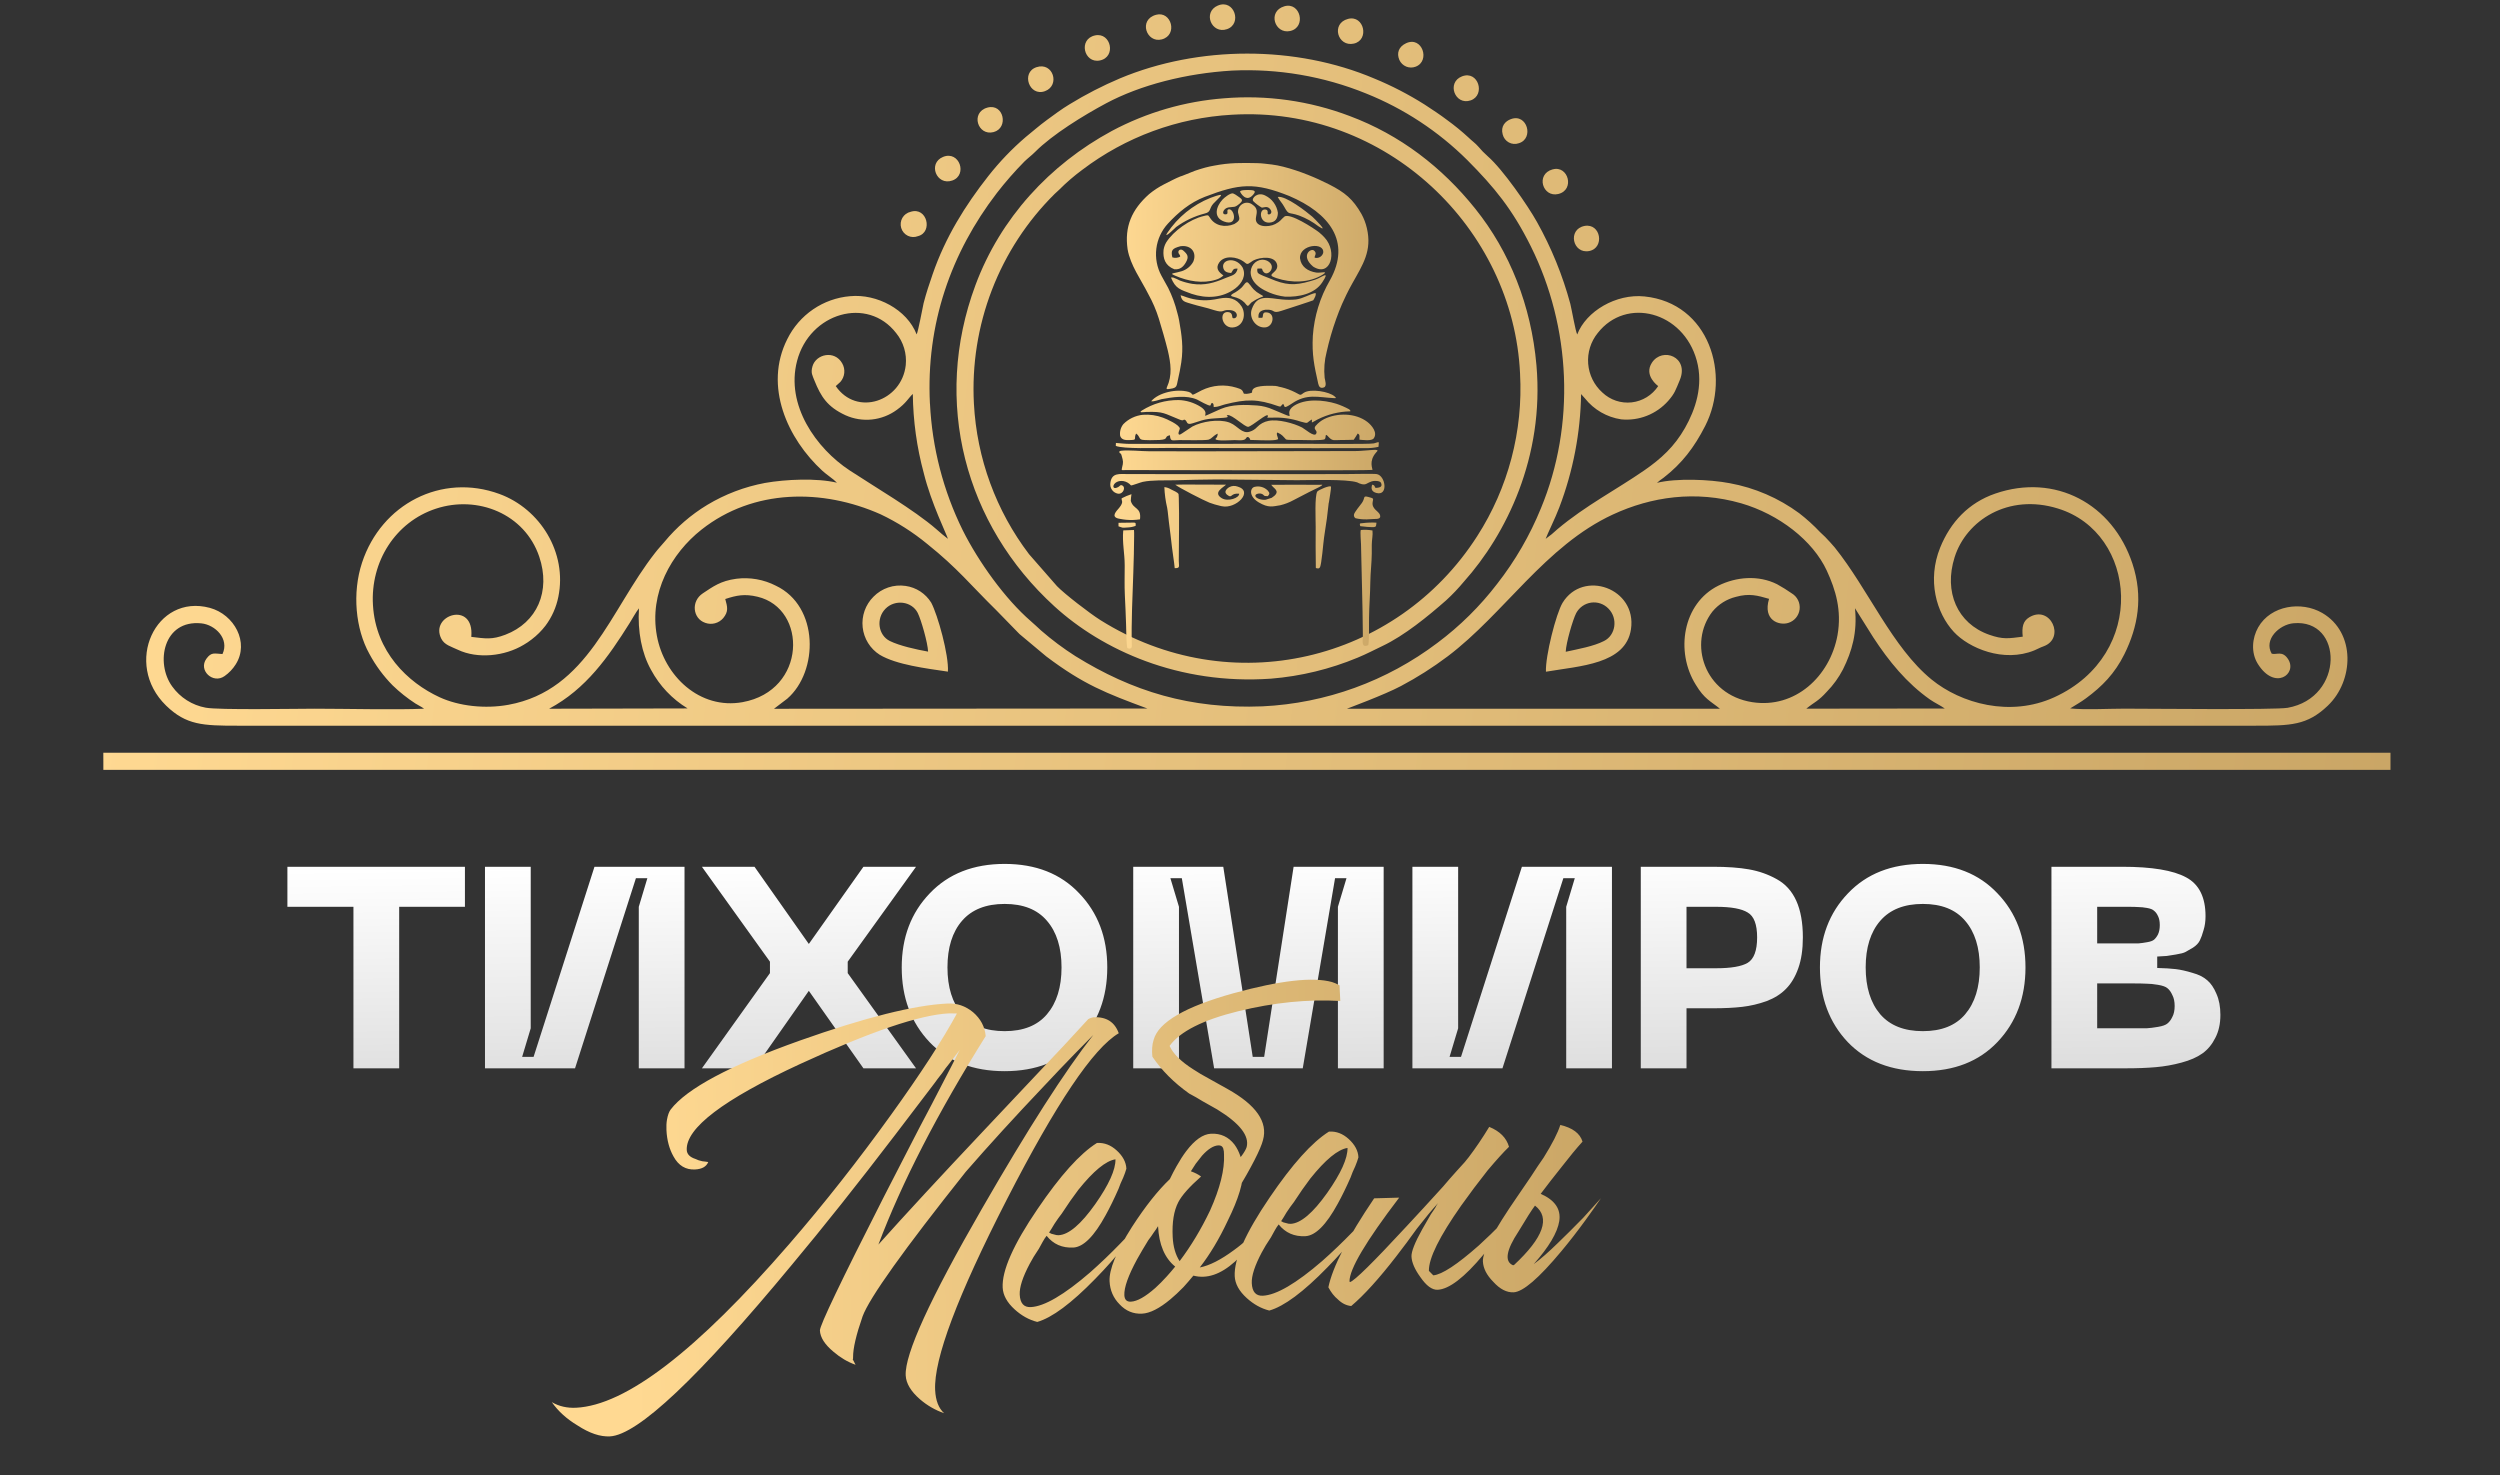 <?xml version="1.0" encoding="UTF-8"?> <svg xmlns="http://www.w3.org/2000/svg" width="405" height="239" viewBox="0 0 405 239" fill="none"><rect x="0" y="0" width="405" height="239" fill="#333333" stroke="none"/> <path fill-rule="evenodd" clip-rule="evenodd" d="M159.952 17.434C157.171 18.209 158.377 22.081 160.962 21.398C163.448 20.736 162.623 16.69 159.952 17.434ZM227.789 7.003C226.566 7.573 226.232 8.624 226.696 9.71C226.916 10.198 227.312 10.583 227.804 10.786C228.296 10.988 228.846 10.993 229.342 10.8C231.749 9.885 230.404 5.79 227.789 7.003ZM187.299 2.392C184.363 3.172 185.725 7.038 188.214 6.381C190.864 5.681 189.767 1.735 187.299 2.392ZM152.79 25.413C150.249 26.447 151.71 30.125 154.257 29.249C156.803 28.374 155.423 24.349 152.79 25.413ZM197.31 0.89C194.768 1.954 196.265 5.589 198.776 4.722C201.287 3.855 199.938 -0.205 197.31 0.894V0.89ZM251.528 27.436C248.708 28.225 249.919 32.048 252.447 31.426C255.171 30.765 254.061 26.731 251.536 27.441L251.528 27.436ZM208.058 1.021C205.273 1.849 206.518 5.571 209.004 5.024C211.684 4.433 210.669 0.246 208.058 1.021ZM177.418 5.733C174.621 6.32 175.601 10.318 178.173 9.797C180.888 9.25 179.978 5.199 177.418 5.733ZM167.902 10.888C165.36 11.737 166.727 15.705 169.281 14.768C171.78 13.865 170.63 9.981 167.902 10.888ZM218.394 3.058C215.562 3.785 216.698 7.665 219.335 7.06C221.894 6.473 220.979 2.392 218.394 3.058ZM244.766 19.296C243.859 19.628 243.07 20.452 243.438 21.783C243.505 22.056 243.627 22.312 243.798 22.535C243.968 22.758 244.183 22.942 244.428 23.076C244.673 23.21 244.943 23.291 245.221 23.313C245.499 23.336 245.778 23.299 246.041 23.206C248.552 22.457 247.412 18.315 244.766 19.296ZM147.512 34.316C147.236 34.378 146.976 34.496 146.748 34.664C146.52 34.832 146.328 35.046 146.186 35.292C146.044 35.539 145.953 35.812 145.921 36.095C145.888 36.379 145.914 36.666 145.996 36.938C146.079 37.211 146.216 37.463 146.4 37.68C146.584 37.896 146.81 38.072 147.065 38.196C147.319 38.32 147.596 38.389 147.878 38.4C148.161 38.41 148.442 38.362 148.705 38.257C151.19 37.631 150.184 33.436 147.512 34.316ZM236.841 12.372C234.291 13.357 235.701 17.137 238.251 16.261C240.697 15.411 239.496 11.343 236.841 12.372ZM256.698 36.602C253.887 37.145 254.768 41.191 257.457 40.666C259.994 40.162 259.344 36.111 256.685 36.602H256.698ZM153.563 108.805C153.732 106.125 151.91 99.609 150.86 97.634C150.407 96.902 149.8 96.279 149.082 95.81C148.364 95.341 147.552 95.037 146.705 94.919C145.762 94.778 144.8 94.863 143.896 95.168C142.991 95.472 142.171 95.987 141.5 96.671C140.857 97.309 140.366 98.086 140.063 98.943C139.761 99.8 139.654 100.715 139.752 101.62C139.849 102.525 140.149 103.395 140.627 104.167C141.106 104.938 141.751 105.59 142.515 106.073C145.217 107.693 150.01 108.28 153.563 108.805ZM150.344 105.56C148.371 105.206 145.751 104.623 144.159 103.844C142.264 102.915 141.886 100.205 143.439 98.624C144.992 97.043 147.711 97.402 148.67 99.29C149.225 100.397 150.296 104.137 150.353 105.578L150.344 105.56ZM250.435 108.819C255.935 107.877 263.373 107.623 264.219 101.93C265.204 95.305 256.472 92.2 253.137 97.652C252.083 99.408 250.326 106.309 250.443 108.836L250.435 108.819ZM253.649 105.569C253.705 104.15 254.781 100.424 255.34 99.329C255.584 98.872 255.931 98.479 256.353 98.183C256.775 97.886 257.26 97.695 257.769 97.623C258.278 97.551 258.797 97.602 259.283 97.77C259.769 97.939 260.209 98.221 260.567 98.593C262.15 100.187 261.742 102.924 259.838 103.848C258.16 104.707 255.687 105.14 253.657 105.587L253.649 105.569ZM198.29 15.924C191.932 16.41 185.741 18.213 180.103 21.222C170.045 26.666 162.068 35.328 158.026 46.184C150.995 65.097 156.33 85.013 170.808 98.221C178.585 105.32 190.982 110.982 205.889 109.944C210.722 109.554 215.465 108.404 219.947 106.537C221.361 105.955 222.601 105.293 223.976 104.641C227.507 102.972 231.35 99.824 234.256 97.271C235.288 96.326 236.255 95.31 237.149 94.232C243.994 86.581 250.205 74.048 248.904 59.159C248.058 49.499 244.566 40.767 239.014 33.839C233.614 27.082 226.787 21.831 218.628 18.788C212.141 16.33 205.196 15.352 198.29 15.924ZM157.774 65.408C157.435 59.126 158.428 52.844 160.685 46.98C162.942 41.116 166.413 35.806 170.865 31.404C171.125 31.154 171.298 31.005 171.567 30.756C172.736 29.581 173.992 28.498 175.323 27.515C182.356 22.183 190.797 19.076 199.578 18.586C224.614 17.088 245.178 37.088 246.249 60.53C246.76 69.825 244.33 79.044 239.309 86.853C226.249 107.242 199.37 113.706 178.26 100.454C176.555 99.382 172.413 96.189 171.233 94.954L166.705 89.778C161.356 82.746 158.243 74.244 157.774 65.391V65.408ZM16.743 123.357V124.719H387.259V121.943H201.999H16.738L16.743 123.357ZM148.492 54.167C146.931 50.129 142.034 47.567 137.714 47.983C135.568 48.162 133.504 48.896 131.722 50.115C129.939 51.334 128.498 52.996 127.538 54.942C123.695 62.562 127.568 71.083 133.259 76.299C133.975 76.951 134.916 77.521 135.588 78.2C132.322 77.416 127.23 77.652 123.921 78.239C120.621 78.857 117.456 80.061 114.573 81.795C111.943 83.386 109.597 85.413 107.633 87.79C107.13 88.39 106.64 88.889 106.141 89.542C98.816 98.869 95.276 111.805 82.377 114.174C78.586 114.871 74.344 114.393 71.225 112.957C66.02 110.557 60.863 105.565 60.42 98.037C59.987 90.974 64.073 84.554 70.626 82.403C77.393 80.183 85.001 83.24 87.352 90.168C89.256 95.782 87 100.87 81.869 102.824C79.666 103.664 78.646 103.445 76.348 103.174C76.885 97.245 69.525 99.614 71.494 103.476C72.006 104.483 73.073 104.737 74.166 105.258C77.376 106.782 81.761 106.314 84.832 104.461C85.286 104.201 85.721 103.909 86.133 103.585C86.972 102.949 87.723 102.202 88.367 101.365C89.399 99.987 90.11 98.391 90.449 96.697C91.919 89.533 87.508 82.439 80.906 80.021C71.511 76.584 61.774 81.668 58.651 91.149C57.029 96.075 57.597 101.886 59.831 105.911C60.839 107.793 62.112 109.519 63.609 111.034C64.739 112.126 65.971 113.106 67.287 113.96C67.72 114.24 68.306 114.507 68.696 114.809C64.233 115.015 55.897 114.809 50.995 114.809C47.833 114.809 35.454 115.046 33.32 114.643C31.137 114.245 29.192 113.01 27.89 111.196C25.136 107.404 26.445 100.354 32.626 100.984C34.847 101.212 37.198 103.476 36.044 105.955C34.743 105.893 34.257 105.587 33.442 106.708C32.071 108.578 34.496 110.859 36.378 109.528C37.1 109.022 37.715 108.376 38.187 107.627C40.442 104.063 37.935 99.543 34.001 98.475C25.218 96.106 19.918 107.492 26.91 114.31C30.167 117.467 32.852 117.564 38.482 117.564H365.377C371.115 117.564 373.752 117.511 377.088 114.336C381.347 110.299 381.659 102.456 376.194 99.294C372.833 97.345 367.875 98.055 365.832 101.619C364.835 103.371 364.635 105.718 365.754 107.527C368.5 111.954 372.234 109.186 370.668 106.774C369.74 105.346 368.803 106.121 368.018 105.898C366.687 103.603 369.241 101.181 371.536 100.967C379.621 100.209 379.829 113.027 370.59 114.665C368.573 115.019 348.001 114.801 344.175 114.801C341.573 114.801 337.83 115.019 335.366 114.765C336.303 114.174 337.062 113.767 337.938 113.119C340.541 111.201 342.592 109.125 344.154 105.972C346.344 101.54 347.233 96.701 345.455 91.311C342.249 81.606 332.924 76.619 323.221 79.964C318.923 81.449 315.973 84.584 314.303 88.723C312.191 93.956 313.653 99.276 316.524 102.372C318.957 105 324.583 107.404 329.571 105.359C330.148 105.123 330.439 104.921 331.072 104.698C334.659 103.384 332.174 97.897 328.717 100.016C327.71 100.634 327.524 101.606 327.684 103.143C325.364 103.437 324.475 103.612 322.241 102.824C317.084 101.006 314.867 95.887 316.65 90.264C318.524 84.326 325.325 79.877 333.388 82.382C346.231 86.323 348.001 106.003 332.803 112.953C325.646 116.224 317.674 113.96 312.92 110.084C306.539 104.882 302.666 95.462 297.223 88.683C296.958 88.35 296.715 88.14 296.468 87.829C295.963 87.255 295.424 86.713 294.854 86.205C293.807 85.096 292.675 84.072 291.471 83.139C288.124 80.678 284.269 79.015 280.194 78.274C276.971 77.661 271.575 77.438 268.426 78.222C268.771 77.918 269.135 77.637 269.515 77.381C272.482 75.077 274.468 72.48 276.242 68.999C280.445 60.757 276.906 49.1 266.405 48.023C261.816 47.55 256.945 50.41 255.51 54.184C255.219 53.65 254.642 50.217 254.39 49.214C253.14 44.585 251.325 40.131 248.986 35.954C247.52 33.326 243.482 27.467 241.01 25.312C240.46 24.829 239.948 24.304 239.478 23.74C239.019 23.202 238.455 22.829 237.869 22.252C236.786 21.255 235.646 20.324 234.456 19.462C233.298 18.586 232.092 17.785 230.791 16.94C228.195 15.298 225.464 13.886 222.627 12.718C209.897 7.319 194.183 7.371 181.444 12.692C178.617 13.887 175.882 15.293 173.263 16.9C172.014 17.649 170.708 18.621 169.607 19.431C168.331 20.364 167.317 21.275 166.167 22.199C163.942 24.105 161.908 26.227 160.095 28.536C156.369 33.274 153.155 38.428 151.103 44.379C150.544 45.982 150.058 47.445 149.624 49.113C149.412 50.042 148.761 53.672 148.492 54.175V54.167ZM153.563 87.291C152.843 86.756 152.361 86.31 151.68 85.723C148.045 82.574 141.765 78.918 137.64 76.203C132.248 72.656 127.23 65.631 129.13 58.454C131.177 50.672 140.529 47.944 145.178 53.961C145.764 54.682 146.203 55.513 146.47 56.406C146.736 57.298 146.825 58.236 146.731 59.163C146.076 65.014 138.802 67.519 135.393 62.548L136.135 61.878C136.494 61.472 136.717 60.961 136.771 60.419C136.826 59.878 136.709 59.332 136.438 58.861C135.211 56.672 132.183 57.35 131.619 59.352C131.312 60.438 131.619 60.806 131.932 61.633C132.99 64.261 134.027 65.907 136.959 67.265C138.302 67.872 139.78 68.111 141.244 67.957C142.707 67.803 144.105 67.262 145.295 66.389C146.814 65.294 147.156 64.488 147.876 63.818C147.924 68.163 148.524 72.484 149.659 76.676C150.86 81.545 153.398 86.634 153.563 87.291ZM268.626 62.548C268.145 63.275 267.512 63.887 266.773 64.342C266.034 64.797 265.206 65.084 264.345 65.183C263.485 65.282 262.614 65.191 261.792 64.916C260.971 64.641 260.218 64.189 259.587 63.591C258.252 62.395 257.427 60.724 257.285 58.928C257.144 57.132 257.697 55.35 258.828 53.957C263.438 48.045 272.707 50.453 274.876 58.414C275.987 62.483 274.642 66.38 272.968 69.327C271.254 72.349 269.094 74.315 266.37 76.203C261.864 79.321 256.828 81.922 252.317 85.719C251.714 86.289 251.072 86.816 250.396 87.295C250.712 86.419 251.957 83.932 252.603 82.211C254.839 76.344 256.035 70.126 256.138 63.84L256.75 64.528C258.214 66.373 260.315 67.59 262.632 67.935C264.042 68.074 265.466 67.877 266.787 67.359C268.109 66.841 269.291 66.017 270.239 64.953C271.311 63.726 271.424 63.258 272.126 61.576C273.692 57.815 269.294 56.155 267.602 58.769C266.253 60.862 268.596 62.513 268.626 62.548ZM150.648 65.391C149.997 52.476 154.079 40.929 161.491 31.268C162.879 29.478 164.371 27.773 165.959 26.162C166.536 25.602 167.113 25.186 167.668 24.629C170.505 21.774 175.545 18.691 179.171 16.747C184.744 13.765 192.14 11.877 199.591 11.435C207.014 11.081 214.424 12.347 221.318 15.149C227.44 17.604 233.013 21.273 237.709 25.939C242.111 30.366 245 33.887 248.001 39.921C254.508 53.006 255.236 68.824 249.628 82.347C247.843 86.731 245.462 90.843 242.554 94.564C239.776 98.194 236.515 101.418 232.864 104.146C224.65 110.353 214.784 113.934 204.536 114.428C192.825 114.897 183.426 112.011 174.213 106.292C172.265 105.051 170.411 103.666 168.665 102.149C168.067 101.606 167.564 101.12 166.974 100.612C162.836 97.03 158.538 91.048 155.952 85.881C152.808 79.492 151.005 72.516 150.656 65.391H150.648ZM117.484 97.043C119.319 96.443 120.602 96.167 122.723 96.671C130.843 98.602 130.687 111.871 120.294 113.75C113.355 114.998 107.603 109.502 106.415 102.994C105.139 96.062 108.744 89.655 113.663 85.784C122.064 79.172 133.237 79.132 142.663 83.319C145.37 84.608 147.912 86.225 150.231 88.136C155.15 92.077 157.236 94.775 161.366 98.825L165.157 102.714L169.494 106.34C175.54 110.899 179.201 112.304 185.872 114.779L125.387 114.822L127.538 113.185C132.608 108.784 132.713 98.23 125.708 94.893C123.728 93.875 121.492 93.48 119.288 93.759C116.72 94.105 115.528 95.02 113.858 96.119C111.91 97.402 112.209 100.214 114.261 100.905C114.765 101.086 115.312 101.109 115.83 100.972C116.347 100.834 116.812 100.543 117.163 100.135C118.043 99.053 117.857 98.366 117.492 97.043H117.484ZM278.624 114.818H218.19C218.234 114.792 224.293 112.558 226.943 111.144C229.593 109.743 232.128 108.132 234.525 106.327C243.681 99.412 250.331 88.434 261.27 83.358C267.529 80.455 274.681 79.417 282.063 81.532C288.188 83.306 293.683 87.567 295.943 92.449C297.37 95.554 298.385 98.865 297.678 102.885C296.464 109.585 290.79 114.836 283.855 113.75C276.073 112.528 273.445 104.185 277.414 99.075C278.397 97.888 279.732 97.051 281.222 96.688C283.391 96.088 284.692 96.465 286.587 97.012C285.533 100.516 288.248 101.37 289.693 100.914C290.177 100.769 290.61 100.485 290.937 100.096C291.264 99.708 291.472 99.231 291.536 98.725C291.599 98.219 291.515 97.705 291.294 97.246C291.073 96.787 290.725 96.403 290.291 96.141C289.516 95.599 288.712 95.099 287.884 94.643C284.848 93.128 281.265 93.443 278.368 94.88C272.595 97.748 271.367 105.574 274.716 110.925C276.112 113.255 277.123 113.583 278.632 114.818H278.624ZM111.385 114.765L88.957 114.814C94.938 111.634 98.581 106.388 101.995 100.945C102.511 100.122 102.958 99.259 103.513 98.545C103.274 102.25 103.947 105.819 105.473 108.525C106.858 111.103 108.902 113.259 111.394 114.765H111.385ZM300.497 98.519L303.464 103.248C305.997 107.128 308.886 110.671 312.655 113.32C313.423 113.859 314.312 114.253 315.054 114.779L292.621 114.805C293.957 113.71 294.525 113.64 295.965 112.037C297.004 110.971 297.881 109.755 298.567 108.429C300.012 105.521 300.918 102.434 300.502 98.519H300.497Z" fill="url(#paint0_linear_40_225)"></path> <path fill-rule="evenodd" clip-rule="evenodd" d="M220.359 85.237C220.398 85.237 222.527 85.526 222.788 85.337C222.935 85.193 222.883 85.28 222.939 85.057C222.968 84.931 222.984 84.802 222.987 84.672C222.22 84.628 221.45 84.656 220.688 84.755C220.22 84.79 220.255 84.803 220.359 85.237ZM181.196 85.263C181.959 85.517 181.682 85.521 182.723 85.447C183.15 85.428 183.572 85.341 183.972 85.189C183.972 84.864 184.067 84.72 183.755 84.659L181.2 84.694L181.196 85.263ZM202.332 30.782C202.094 30.782 200.927 30.747 200.892 31.045C200.892 31.097 201.855 32.998 203.061 31.483C203.655 30.795 202.875 30.813 202.328 30.782H202.332ZM212.629 35.13C211.653 34.298 208.292 31.662 206.991 31.903C207.312 32.525 207.702 32.871 208.027 33.466C208.838 34.951 208.687 34.29 210.452 34.916C211.581 35.34 212.642 35.93 213.601 36.667C215.462 37.911 212.859 35.336 212.625 35.13H212.629ZM199.734 47.572C198.98 48.036 199.86 48.04 200.354 48.237C200.989 48.451 201.542 48.858 201.938 49.402C202.22 49.77 202.371 49.319 202.744 48.986C204.891 47.515 205.286 48.469 203.59 47.313C202.723 46.639 202.835 46.464 202.22 45.824C201.864 45.452 201.526 46.205 201.192 46.538C200.758 46.954 200.265 47.302 199.73 47.572H199.734ZM221.443 84.138L222.64 84.076C223.109 84.076 223.772 84.076 223.56 83.424C223.347 82.771 222.146 82.465 222.38 81.282C222.506 80.687 222.51 80.739 221.63 80.498C220.749 80.258 221.196 80.669 220.628 81.475C220.35 81.86 219.413 82.981 219.352 83.327C219.32 83.444 219.327 83.568 219.371 83.681C219.414 83.794 219.493 83.89 219.595 83.954C220.199 84.095 220.819 84.157 221.439 84.138H221.443ZM181.426 84.054C181.782 84.107 182.068 84.181 182.428 84.203C183.178 84.272 183.934 84.248 184.679 84.133C184.931 82.119 183.595 82.579 183.187 81.142C183.204 80.778 183.241 80.416 183.3 80.056C182.754 80.235 182.223 80.458 181.712 80.722C181.612 81.112 182.146 81.243 181.3 82.281C180.866 82.793 179.973 83.66 181.092 83.984L181.426 84.054ZM207.017 34.456C206.928 33.865 206.698 33.304 206.346 32.823C205.995 32.342 205.533 31.954 205 31.693C203.729 31.005 202.697 32.131 203.009 32.569C203.433 32.988 203.91 33.349 204.427 33.642C204.649 33.663 205.36 33.239 205.833 33.97C206.305 34.701 205.308 34.947 205.36 34.548C205.399 34.224 205.36 33.957 204.926 33.935C203.842 33.878 204.033 36.501 206.024 36.006C206.8 35.805 207.008 35.126 207.017 34.456ZM199.739 31.325C199.266 31.268 198.342 32.012 198.047 32.332C197.045 33.409 196.464 35.222 198.307 35.892C200.723 36.768 199.929 33.642 199.006 33.917C198.572 34.044 199.196 34.745 198.498 34.727C197.8 34.71 198.225 33.72 199.027 33.598C199.977 33.453 199.99 33.685 200.81 32.993C201.526 32.389 201.174 32.245 200.454 31.736C200.236 31.567 199.995 31.428 199.739 31.325ZM189.077 37.767C188.448 38.826 190.504 36.803 190.539 36.773C191.94 35.756 193.517 35.013 195.189 34.583C196.212 34.342 195.861 33.803 196.533 33.02C197.574 31.877 198.971 30.983 196.099 32.056C193.238 33.194 190.788 35.186 189.077 37.767ZM190.929 80.061C190.829 79.754 190.031 79.465 189.676 79.268C189.357 79.07 188.998 78.949 188.626 78.913C188.67 80.042 188.822 81.164 189.081 82.263C189.207 82.911 189.255 83.822 189.355 84.523C189.55 85.929 189.693 87.242 189.858 88.644C189.984 89.76 190.188 90.833 190.292 91.932V92.037C191.242 92.077 190.964 91.722 190.964 90.868C190.964 87.483 191.068 83.984 190.964 80.617C190.967 80.431 190.956 80.245 190.929 80.061ZM191.797 47.992C191.62 47.926 191.439 47.872 191.255 47.83C191.471 48.903 191.949 48.885 193.046 49.236C194.247 49.608 195.44 49.827 196.642 50.23C198.398 50.768 197.83 50.173 199.149 50.23C200.784 50.291 200.554 51.745 199.743 51.544C199.504 51.486 199.825 50.62 198.932 50.554C197.318 50.435 197.978 53.483 200.02 53.006C201.547 52.651 201.868 50.773 201.122 49.621C200.289 48.338 199.071 48.066 197.566 48.36C197.056 48.472 196.54 48.556 196.021 48.609C194.579 48.737 193.127 48.526 191.779 47.992H191.797ZM215.271 81.453C215.31 81.107 215.705 78.97 215.609 78.826C215.423 78.589 213.597 79.364 213.393 79.64C212.959 80.402 213.146 84.212 213.141 85.381C213.141 87.531 213.115 89.681 213.163 91.832C213.163 92.037 213.115 92.042 213.523 92.086C213.931 92.129 213.957 91.389 214.03 91.07C214.182 90.084 214.282 89.099 214.377 88.114C214.503 86.8 214.776 85.337 214.954 84.015C215.05 83.174 215.154 82.316 215.254 81.453H215.271ZM202.727 50.287C202.406 51.627 203.495 53.151 204.952 53.041C206.41 52.932 206.687 50.457 204.952 50.611C204.44 50.654 204.692 51.452 204.449 51.486C204.375 51.486 203.968 51.486 203.881 51.486C203.79 50.685 204.111 50.304 205.026 50.173C206.704 50.076 205.989 50.887 207.585 50.357C208.123 50.181 212.642 48.723 212.742 48.649C212.903 48.404 213.297 47.721 213.107 47.467C212.131 47.655 211.129 48.364 209.945 48.517C209.209 48.585 208.468 48.585 207.732 48.517C205.451 48.316 203.694 47.593 202.809 50.033L202.727 50.287ZM200.745 79.977C200.788 80.678 198.923 81.317 197.93 80.709C196.42 79.785 198.203 78.957 198.615 78.519C197.748 78.519 190.509 78.471 190.396 78.519C190.882 78.957 195.076 81.107 195.926 81.431C196.492 81.642 197.072 81.815 197.661 81.948L197.939 82.009C200.22 82.513 203.169 79.574 200.467 78.817C200.256 78.739 200.031 78.707 199.807 78.722C199.583 78.738 199.364 78.802 199.166 78.909C198.901 79.031 198.459 79.417 198.533 79.785C198.593 79.97 198.72 80.126 198.888 80.222C199.63 80.779 199.322 79.85 200.727 79.977H200.745ZM205.386 80.38C205.633 80.056 205.785 79.942 205.386 79.478C205.108 79.195 204.762 78.99 204.381 78.885C204 78.78 203.599 78.777 203.217 78.878C202.484 79.084 202.302 80.424 203.902 81.379C205.503 82.333 206.18 82.04 207.403 81.852C208.139 81.675 208.849 81.402 209.515 81.041C210.383 80.603 211.194 80.166 212.048 79.728C212.408 79.531 213.887 78.852 214.061 78.707C214.36 78.436 214.174 78.537 213.779 78.537C211.176 78.515 208.548 78.537 205.937 78.537L206.076 78.703C206.115 78.747 206.158 78.804 206.206 78.852C206.596 79.263 207.446 79.728 206.019 80.643L205.039 80.958C204.306 81.055 203.222 80.669 203.386 80.227C203.482 79.969 204.05 79.863 204.414 80.012C204.874 80.192 204.575 80.393 205.369 80.38H205.386ZM182.623 104.965C182.714 105.057 183.378 105.28 183.356 104.61C183.248 100.73 183.478 96.601 183.599 92.699C183.664 90.759 183.72 88.819 183.729 86.874V86.472C183.729 86.266 183.729 86.064 183.699 85.859L181.964 85.924C181.786 87.969 182.202 89.581 182.202 91.617C182.202 93.294 182.146 94.774 182.228 96.469C182.306 98.032 182.376 99.591 182.424 101.15C182.424 101.672 182.489 104.636 182.623 104.965ZM221.66 104.505C221.82 103.839 221.777 100.958 221.786 100.082C221.807 98.146 221.972 96.211 221.994 94.249C222.016 92.707 222.215 91.183 222.228 89.633C222.228 89.169 222.228 88.709 222.228 88.245C222.228 87.439 222.432 86.721 222.341 85.937C221.716 85.824 221.078 85.797 220.445 85.859C220.333 86.296 220.476 87.61 220.484 88.179C220.571 92.996 220.749 97.814 220.779 102.6V102.968C220.792 103.852 220.476 105.044 221.66 104.505ZM191.155 45.452C190.809 45.271 190.452 45.11 190.088 44.97C189.96 44.938 189.826 44.938 189.697 44.97C190.456 46.792 191.163 46.893 193.029 47.598C195.475 48.417 198.06 48.281 200.125 46.722C201.226 45.881 201.946 44.581 201.274 43.289C200.155 41.493 197.7 42.041 198.203 43.512C198.394 44.073 198.88 44.178 199.452 44.226C199.834 43.648 199.734 43.481 200.498 43.521C200.259 44.616 199.548 44.607 198.498 45.054C196.681 45.833 195.171 46.275 193.15 45.986C192.47 45.871 191.802 45.692 191.155 45.452ZM205.685 45.097C205.282 44.918 203.929 44.48 203.755 44.169C203.666 43.962 203.648 43.731 203.703 43.512C204.891 43.416 204.197 43.613 204.787 44.143C205.503 44.778 206.913 43.092 205.286 42.246C202.987 41.217 200.645 45.137 205.264 47.226L205.629 47.392C206.443 47.733 207.3 47.957 208.175 48.058C210.404 48.15 212.985 47.62 214.208 45.737C215.57 43.665 214.13 44.957 213.072 45.299C212.825 45.382 212.573 45.456 212.321 45.531C209.645 46.332 208.214 46.183 205.685 45.097ZM183.161 71.911C182.254 71.911 181.643 71.823 180.78 71.758L180.758 72.235C181.942 72.747 187.325 72.568 189.047 72.568C199.743 72.568 210.439 72.629 221.144 72.594C221.872 72.619 222.601 72.55 223.313 72.388C223.378 71.412 223.547 71.565 222.575 71.828C221.964 71.994 211.823 71.889 210.266 71.889C201.231 71.889 192.196 71.924 183.161 71.911ZM207.611 62.737C206.917 62.632 207.091 62.505 206.102 62.5C205.351 62.5 202.94 62.395 202.844 63.376C202.814 63.682 202.927 63.577 202.41 63.735C202.117 63.812 201.812 63.829 201.513 63.783C201.244 63.083 201.079 63.056 200.298 62.802C198.431 62.222 196.416 62.379 194.659 63.24C192.443 64.422 193.631 63.814 192.556 63.481C190.652 62.956 187.737 63.547 186.483 65.005C187.004 65.075 187.65 64.782 188.171 64.663C189.984 64.331 192.183 63.976 193.913 64.725C194.221 64.874 195.857 65.828 196.082 65.692C196.16 65.644 196.186 65.136 196.477 65.333C196.629 65.434 196.616 65.771 196.62 65.947C197.44 65.912 197.709 65.701 198.45 65.509C201.942 64.633 203.712 64.606 207.125 65.811C207.559 65.955 207.411 65.811 207.858 65.421C208.231 65.793 207.75 66.393 209.277 65.377C211.736 63.704 213.493 64.374 216.177 64.501C216.494 64.501 216.503 64.501 216.221 64.23C215.353 63.437 212.343 62.916 211.228 63.626C210.552 64.147 210.704 63.98 209.81 63.551C209.11 63.197 208.372 62.924 207.611 62.737ZM190.261 77.805C192.564 77.753 194.855 77.669 197.162 77.669L210.118 77.792C212.287 77.792 218.125 77.582 219.86 78.142C220.246 78.357 220.897 78.602 221.326 78.392C221.977 78.072 222.293 77.832 223.143 77.928C223.599 77.98 223.759 78.142 223.811 78.541C223.811 78.812 223.646 78.9 223.378 78.979C222.298 79.207 223.1 78.69 222.289 78.515C222.076 79.171 222.198 79.658 223 79.868C224.943 80.367 224.462 77.052 223.031 76.802C222.558 76.719 218.589 76.802 217.765 76.802C206.548 76.837 195.332 76.802 184.115 76.802H182.814C181.387 76.802 180.103 76.522 179.882 78.221C179.816 78.616 179.906 79.02 180.134 79.348C180.361 79.676 180.707 79.9 181.096 79.973C182.024 80.126 182.506 78.738 181.625 78.589C181.491 78.567 181.357 78.791 181.153 78.9C179.821 79.623 180.233 77.661 182.02 77.941C182.484 78.031 182.906 78.274 183.217 78.633C183.36 78.685 184.757 78.138 185.121 78.064C186.605 77.748 188.695 77.836 190.261 77.805ZM203.647 65.688C201.699 65.548 199.595 65.495 197.782 66.244C197.01 66.564 196.286 66.945 195.501 67.265C194.716 67.584 196.026 66.927 194.534 65.925C193.451 65.233 192.205 64.847 190.925 64.808C188.83 64.794 186.774 65.38 184.996 66.498C184.31 66.936 185.338 66.748 185.694 66.735C188.604 66.651 188.561 66.98 191.077 67.965C191.883 68.285 191.619 67.882 191.944 68.009C192.404 68.197 192.083 68.955 193.245 68.561C195.601 67.755 195.805 67.856 198.229 67.685C199.595 67.589 198.359 67.291 198.88 67.247C199.626 67.159 201.586 69.156 202.215 69.148C202.931 68.986 205.316 66.827 205.403 67.348C205.464 67.707 204.774 67.676 206.158 67.659C207.704 67.592 209.248 67.81 210.717 68.302C212.109 68.679 211.519 68.513 212.538 67.952C212.569 68.626 212.243 68.578 213.449 67.952C215.079 67.127 216.87 66.678 218.693 66.638C218.906 66.638 218.641 66.362 218.559 66.306C217.891 65.943 217.193 65.641 216.472 65.403C214.412 64.769 211.467 64.528 209.593 65.758C207.546 67.173 210.968 68.307 206.214 66.341C205.401 65.978 204.533 65.757 203.647 65.688ZM213.189 68.916C212.582 69.594 213.54 69.677 213.219 70.269C212.898 70.86 211.393 69.489 210.933 69.253C209.593 68.561 207.051 67.873 205.512 68.18C204.801 68.311 204.149 68.663 203.647 69.187C203.333 69.535 202.931 69.79 202.484 69.923C201.222 70.361 200.467 68.977 199.305 68.513L199.079 68.421C197.383 67.843 194.711 68.281 193.176 69.091C192.851 69.27 191.307 70.378 191.155 70.404C190.617 70.47 191.155 69.529 191.133 69.441C191.107 68.815 188.964 67.86 188.401 67.663C187.366 67.276 186.261 67.116 185.16 67.195C183.959 67.312 182.835 67.848 181.981 68.71C181.767 68.975 181.611 69.283 181.523 69.614C181.434 69.944 181.416 70.29 181.469 70.628C181.738 71.407 182.601 71.302 183.317 71.28C184.228 71.25 183.642 71.009 184.046 70.234C184.601 70.619 184.479 70.943 184.826 71.171C185.173 71.398 187.355 71.28 187.863 71.276C189.476 71.171 188.457 70.724 189.528 70.51C189.615 71.596 189.862 71.311 191.09 71.293C191.927 71.293 195.232 71.364 195.77 71.228C196.416 71.004 196.472 70.615 197.271 70.242C197.232 70.978 196.911 70.965 196.915 71.118C196.915 71.508 199.665 71.289 200.038 71.293C200.411 71.298 201.474 71.442 201.773 71.105C201.903 70.948 202.007 70.667 202.302 70.86C202.822 71.298 201.912 71.263 203.582 71.298C203.924 71.298 207.104 71.482 207.051 71.075C207.021 70.834 206.687 70.238 206.943 70.063C207.732 70.431 207.811 70.641 208.327 71.184C208.557 71.32 210.196 71.272 210.495 71.276C211.059 71.276 214.299 71.416 214.607 71.144C214.915 70.873 214.499 69.949 215.288 70.847C215.891 71.473 216.177 71.285 217.093 71.285C217.305 71.285 219.261 71.263 219.309 71.241C219.357 71.219 219.873 70.343 219.947 70.229C220.38 70.422 220.19 70.799 220.233 71.228C220.771 71.272 222.198 71.482 222.54 71.018C223.213 70.107 222.263 68.929 221.495 68.338C219.608 66.897 216.616 66.835 214.503 67.9C214.011 68.154 213.57 68.498 213.202 68.916H213.189ZM181.43 73.071H181.357V73.369C181.682 73.571 181.586 73.461 181.704 73.807C181.972 74.757 181.998 74.871 181.769 75.765C181.634 76.299 181.738 76.145 182.398 76.15C185.82 76.15 222.245 76.251 222.332 76.128C222.419 76.005 221.66 74.735 222.931 73.303L223.096 73.115C223.482 72.717 221.951 72.936 221.703 72.944C220.914 72.984 220.363 73.071 219.535 73.071C208.431 73.071 197.331 73.141 186.227 73.106C184.892 73.106 182.784 72.866 181.573 73.028L181.43 73.071ZM188.496 40.49C188.366 41.874 188.765 43.039 190.231 43.617C191.172 43.722 191.706 43.219 192.122 42.487C192.634 41.585 192.404 41.209 191.649 40.556C191.216 40.206 190.517 40.653 191.137 41.331C191.185 41.384 191.181 41.515 191.185 41.581C190.794 41.786 190.339 41.827 189.919 41.695C189.658 40.512 189.893 40.258 191.22 39.891C193.024 39.632 193.922 40.977 193.302 42.408C192.897 43.137 192.231 43.682 191.441 43.932C191.007 44.068 190.5 44.169 190.057 44.27C189.615 44.37 190.122 44.537 190.422 44.681C192.439 45.557 194.837 45.995 197.006 45.303C197.45 45.174 197.859 44.941 198.199 44.624C197.37 44.051 196.872 43.416 197.539 42.487C198.407 41.296 200.402 41.611 201.443 42.356C202.037 42.794 201.977 42.943 202.671 42.444C202.813 42.333 202.966 42.236 203.126 42.155C204.21 41.647 206.449 41.41 206.865 42.768C207.281 44.125 205.13 44.414 206.353 44.887L206.761 45.049C209.198 45.868 212.1 45.864 214.295 44.48C215.345 43.823 213.913 44.261 213.241 44.156C211.844 43.946 210.764 43.188 210.604 41.848C210.461 39.593 214.638 39.155 214.356 40.972C214.273 41.258 214.082 41.499 213.825 41.644C213.568 41.789 213.265 41.826 212.981 41.747C212.894 41.476 213.436 41.06 212.881 40.596C212.326 40.131 210.656 41.436 212.721 43.184C215.535 44.992 216.728 40.797 214.586 38.489L214.395 38.288L214.187 38.078L213.692 37.64C212.859 36.996 208.891 34.386 208.053 35.108C207.394 35.673 207.524 35.792 206.6 36.295C205.46 36.882 203.156 36.843 203.473 35.192C203.634 34.351 203.79 33.755 202.888 33.142C202.665 32.97 202.397 32.867 202.117 32.845C201.838 32.823 201.558 32.884 201.311 33.02C201.065 33.156 200.863 33.361 200.73 33.61C200.598 33.86 200.539 34.143 200.563 34.425C200.784 35.472 201.079 35.608 199.96 36.295C198.442 36.917 196.793 36.593 195.974 35.209C195.713 34.771 195.631 34.846 195.002 34.995C192.747 35.52 190.083 37.434 188.93 39.264C188.708 39.641 188.561 40.057 188.496 40.49ZM191.016 51.903C190.938 51.479 190.838 51.059 190.717 50.646C190.375 49.261 189.881 47.918 189.246 46.643C188.891 45.978 188.518 45.329 188.153 44.664C187.427 43.323 187.139 41.786 187.328 40.27C187.517 38.755 188.175 37.337 189.207 36.221C190.882 34.408 192.764 32.831 195.184 31.885C200.767 29.748 203.209 29.49 208.878 31.758C215.275 34.491 218.992 39.093 215.44 45.421C213.849 48.162 212.905 51.235 212.681 54.403C212.517 57.468 212.894 59.194 213.549 62.141C213.657 62.61 213.861 62.982 214.473 62.763C214.998 62.575 214.659 61.607 214.594 61.23C214.449 59.818 214.558 58.391 214.915 57.017C215.316 55.21 215.831 53.43 216.455 51.688C216.75 50.856 217.067 50.05 217.418 49.236C217.63 48.754 217.852 48.277 218.086 47.799C218.39 47.164 218.715 46.551 219.062 45.934C220.797 42.833 222.293 40.631 221.434 36.965C221.25 36.167 220.958 35.398 220.567 34.679C219.179 32.249 217.886 31.176 215.293 29.862C214.755 29.586 214.208 29.328 213.653 29.074C211.523 28.098 208.344 26.933 206.024 26.648L205.789 26.622C204.961 26.534 204.518 26.451 203.642 26.429C201.122 26.377 199.218 26.346 196.702 26.832C196.134 26.95 195.887 26.972 195.258 27.147C194.629 27.322 194.104 27.48 193.523 27.686L191.554 28.474C191.415 28.531 191.376 28.531 191.211 28.588C190.487 28.864 189.368 29.464 188.639 29.827C187.759 30.271 186.93 30.812 186.167 31.439C183.326 33.957 182.15 36.729 182.671 40.377C183.126 43.004 184.818 45.246 186.028 47.65C186.731 48.913 187.303 50.245 187.733 51.627C188.244 53.326 188.765 55.069 189.186 56.785C189.663 58.852 189.949 60.757 189.029 62.763C188.852 63.157 189.259 63.03 189.602 62.986C190.734 62.837 190.595 62.496 190.829 61.502C191.046 60.573 191.224 59.654 191.367 58.712C191.732 56.255 191.441 54.298 191.016 51.898V51.903Z" fill="url(#paint1_linear_40_225)"></path> <path d="M75.319 140.417V146.901H64.667V173.067H57.257V146.901H46.559V140.417H75.319ZM110.892 173.067H103.483V146.901L104.872 142.269H103.019L93.155 173.067H78.567V140.417H85.977V166.583L84.587 171.214H86.44L96.304 140.417H110.892V173.067ZM113.71 173.067L124.732 157.645V155.792L113.71 140.417H122.231L131.03 152.921L139.876 140.417H148.397L137.329 155.792V157.645L148.397 173.067H139.876L131.03 160.516L122.231 173.067H113.71ZM146.079 156.719C146.079 151.871 147.592 147.873 150.618 144.724C153.644 141.544 157.688 139.954 162.752 139.954C167.815 139.954 171.844 141.544 174.839 144.724C177.865 147.873 179.378 151.871 179.378 156.719C179.378 161.597 177.865 165.626 174.839 168.806C171.844 171.955 167.815 173.53 162.752 173.53C157.657 173.53 153.597 171.955 150.571 168.806C147.577 165.626 146.079 161.597 146.079 156.719ZM155.851 149.17C154.276 150.991 153.489 153.508 153.489 156.719C153.489 159.93 154.276 162.461 155.851 164.314C157.426 166.136 159.726 167.046 162.752 167.046C165.777 167.046 168.062 166.136 169.606 164.314C171.18 162.461 171.968 159.93 171.968 156.719C171.968 153.508 171.18 150.991 169.606 149.17C168.062 147.348 165.777 146.437 162.752 146.437C159.726 146.437 157.426 147.348 155.851 149.17ZM183.583 173.067V140.417H198.171L202.941 171.214H204.794L209.564 140.417H224.152V173.067H216.742V146.901L218.132 142.269H216.279L211.046 173.067H196.689L191.456 142.269H189.604L190.993 146.901V173.067H183.583ZM261.136 173.067H253.726V146.901L255.115 142.269H253.262L243.398 173.067H228.81V140.417H236.22V166.583L234.83 171.214H236.683L246.547 140.417H261.136V173.067ZM277.522 140.417C279.807 140.417 281.736 140.556 283.311 140.834C284.917 141.112 286.414 141.636 287.803 142.408C289.224 143.18 290.289 144.353 290.999 145.928C291.709 147.503 292.064 149.479 292.064 151.856C292.064 153.801 291.817 155.468 291.323 156.858C290.829 158.247 290.165 159.359 289.332 160.192C288.529 161.026 287.479 161.69 286.182 162.184C284.886 162.647 283.573 162.955 282.246 163.11C280.918 163.264 279.344 163.341 277.522 163.341H273.215V173.067H265.805V140.417H277.522ZM277.985 156.858C280.424 156.858 282.138 156.564 283.126 155.978C284.145 155.36 284.654 153.986 284.654 151.856C284.654 149.756 284.145 148.413 283.126 147.827C282.138 147.209 280.424 146.901 277.985 146.901H273.215V156.858H277.985ZM294.83 156.719C294.83 151.871 296.343 147.873 299.368 144.724C302.394 141.544 306.439 139.954 311.502 139.954C316.566 139.954 320.595 141.544 323.59 144.724C326.615 147.873 328.128 151.871 328.128 156.719C328.128 161.597 326.615 165.626 323.59 168.806C320.595 171.955 316.566 173.53 311.502 173.53C306.408 173.53 302.348 171.955 299.322 168.806C296.327 165.626 294.83 161.597 294.83 156.719ZM304.602 149.17C303.027 150.991 302.24 153.508 302.24 156.719C302.24 159.93 303.027 162.461 304.602 164.314C306.176 166.136 308.476 167.046 311.502 167.046C314.528 167.046 316.813 166.136 318.356 164.314C319.931 162.461 320.718 159.93 320.718 156.719C320.718 153.508 319.931 150.991 318.356 149.17C316.813 147.348 314.528 146.437 311.502 146.437C308.476 146.437 306.176 147.348 304.602 149.17ZM332.334 173.067V140.417H343.819C348.604 140.417 352.047 140.988 354.147 142.13C356.246 143.242 357.296 145.341 357.296 148.429C357.296 149.262 357.188 150.019 356.972 150.698C356.786 151.377 356.586 151.933 356.369 152.365C356.153 152.798 355.783 153.184 355.258 153.523C354.733 153.832 354.332 154.063 354.054 154.218C353.776 154.372 353.251 154.511 352.479 154.635C351.738 154.758 351.244 154.835 350.997 154.866C350.781 154.866 350.272 154.897 349.469 154.959V156.811C350.704 156.842 351.707 156.904 352.479 156.997C353.251 157.089 354.147 157.29 355.165 157.599C356.184 157.877 356.987 158.278 357.574 158.803C358.16 159.297 358.654 160.022 359.056 160.979C359.488 161.937 359.704 163.079 359.704 164.407C359.704 165.858 359.426 167.108 358.87 168.158C358.345 169.208 357.651 170.041 356.786 170.659C355.922 171.276 354.795 171.77 353.406 172.141C352.047 172.511 350.658 172.758 349.237 172.882C347.848 173.005 346.227 173.067 344.375 173.067H332.334ZM339.743 152.828H344.745C345.517 152.828 346.088 152.828 346.459 152.828C346.829 152.798 347.277 152.736 347.802 152.643C348.358 152.551 348.743 152.412 348.96 152.226C349.207 152.01 349.423 151.717 349.608 151.347C349.793 150.945 349.886 150.451 349.886 149.865C349.886 149.278 349.793 148.799 349.608 148.429C349.423 148.027 349.207 147.734 348.96 147.549C348.743 147.333 348.358 147.178 347.802 147.086C347.277 146.993 346.829 146.947 346.459 146.947C346.088 146.916 345.517 146.901 344.745 146.901H339.743V152.828ZM339.743 166.583H345.301C346.412 166.583 347.231 166.583 347.755 166.583C348.28 166.552 348.898 166.475 349.608 166.352C350.349 166.228 350.858 166.043 351.136 165.796C351.445 165.549 351.707 165.194 351.924 164.731C352.171 164.268 352.294 163.681 352.294 162.971C352.294 162.261 352.171 161.674 351.924 161.211C351.707 160.717 351.445 160.346 351.136 160.1C350.858 159.853 350.349 159.667 349.608 159.544C348.898 159.42 348.28 159.359 347.755 159.359C347.231 159.328 346.412 159.312 345.301 159.312H339.743V166.583Z" fill="url(#paint2_linear_40_225)"></path> <path d="M139.738 213.255C138.7 216.24 138.187 218.437 138.2 219.847C138.211 220.072 138.188 220.186 138.132 220.188L138.6 221.096C137.337 220.65 136.146 219.947 135.027 218.987C133.615 217.815 132.882 216.666 132.827 215.54C132.788 214.753 136.242 207.531 143.189 193.877C144.426 191.504 145.765 188.899 147.206 186.064C148.235 184.039 149.473 181.666 150.919 178.943C153.65 173.676 155.17 170.724 155.477 170.089C155.159 170.499 154.576 171.261 153.728 172.374L153.17 173.079L152.616 173.868C152.137 174.455 151.713 175.012 151.344 175.538C149.065 178.527 146.945 181.31 144.984 183.888C138.94 191.801 133.388 198.786 128.325 204.845C113.147 223.19 103.306 232.473 98.804 232.694C97.228 232.771 95.478 232.18 93.555 230.92C91.811 229.878 90.424 228.62 89.393 227.147C90.554 227.824 91.867 228.126 93.33 228.054C101.378 227.66 112.877 218.831 127.826 201.569C133.486 195.03 139.009 188.018 144.396 180.532C149.149 173.925 152.69 168.476 155.019 164.188L153.748 164.165C149.021 164.397 140.975 167.133 129.61 172.372C117.199 178.114 111.08 182.758 111.254 186.304C111.287 186.979 111.762 187.463 112.679 187.757C112.969 187.912 113.341 188.035 113.797 188.125L114.308 188.185L114.734 188.249C114.432 188.997 113.718 189.398 112.593 189.454C111.073 189.528 109.91 188.824 109.104 187.34C108.425 186.132 108.045 184.712 107.965 183.08C107.934 182.461 107.963 181.895 108.051 181.383C108.184 180.643 108.383 180.098 108.647 179.746C111.245 176.347 118.227 172.62 129.593 168.565C140.129 164.833 148.098 162.834 153.501 162.57C155.02 162.495 156.397 162.963 157.631 163.975C158.869 165.042 159.552 166.335 159.683 167.851C151.888 180.306 146.093 191.563 142.299 201.621C146.685 196.724 152.337 190.608 159.255 183.274L167.781 174.224C171.214 170.615 174.055 167.57 176.303 165.09L176.717 164.901L177.135 164.796C179.217 164.694 180.585 165.557 181.239 167.387C177.126 169.789 171.078 178.773 163.097 194.34C155.116 209.906 151.248 220.194 151.494 225.203C151.577 226.891 152.061 228.137 152.947 228.94C151.512 228.446 150.206 227.692 149.028 226.678C147.555 225.396 146.786 224.108 146.723 222.814C146.554 219.381 150.656 210.407 159.027 195.893C166.513 182.889 172.54 173.483 177.106 167.674C176.408 168.385 175.387 169.423 174.043 170.786C172.486 172.386 170.849 174.102 169.134 175.935C164.413 180.905 160.184 185.541 156.446 189.842C146.402 202.464 140.833 210.268 139.738 213.255ZM177.784 185.158C178.91 185.102 179.945 185.503 180.89 186.359C181.893 187.269 182.421 188.259 182.474 189.328L182.254 190.016L181.953 190.792C181.646 191.428 181.393 192.032 181.196 192.606C180.485 194.221 179.793 195.637 179.119 196.854C177.256 200.274 175.508 202.024 173.876 202.104C172.075 202.192 170.634 201.558 169.552 200.201L169.235 200.639L168.922 201.162L168.301 202.293C167.669 203.226 167.173 204.041 166.813 204.735C165.677 206.878 165.137 208.541 165.195 209.723C165.264 211.13 165.862 211.805 166.987 211.75C169.182 211.643 172.39 209.765 176.612 206.117C178.234 204.683 179.851 203.137 181.462 201.478C182.859 200.056 183.954 198.818 184.749 197.763C183.413 200.424 180.971 203.562 177.425 207.177C173.558 211.146 170.428 213.471 168.036 214.153C166.722 213.822 165.504 213.149 164.383 212.132C163.143 211.008 162.493 209.827 162.432 208.589C162.297 205.831 164.176 201.592 168.071 195.873C171.753 190.446 174.963 186.875 177.7 185.162L177.784 185.158ZM180.707 187.807C179.139 188.053 177.133 189.703 174.687 192.756C173.839 193.87 172.943 195.155 171.999 196.611C171.627 197.081 171.232 197.636 170.812 198.277L170.342 199.062L169.949 199.673C170.183 199.831 170.441 199.931 170.726 199.974C171.013 200.073 171.269 200.116 171.494 200.105C173.126 200.025 175.103 198.349 177.424 195.076C179.639 191.921 180.733 189.498 180.707 187.807ZM198.9 197.746C197.522 200.691 196.009 203.219 194.364 205.331C195.929 205.028 197.773 204.092 199.896 202.521C200.659 201.976 201.5 201.286 202.418 200.451L203.554 199.465L204.606 198.482C204.037 199.526 203.38 200.517 202.636 201.456C201.791 202.626 200.936 203.598 200.071 204.374C197.748 206.462 195.5 207.221 193.329 206.651C192.796 207.298 192.263 207.916 191.727 208.506C190.975 209.277 190.274 209.932 189.624 210.471C187.835 211.969 186.294 212.75 185 212.813C183.593 212.882 182.383 212.378 181.371 211.299C180.362 210.277 179.822 209.034 179.75 207.57C179.656 205.657 180.866 202.721 183.38 198.761C185.53 195.44 187.575 192.858 189.516 191.014C189.874 190.263 190.235 189.568 190.598 188.93C191.117 188.002 191.641 187.186 192.171 186.483C193.549 184.667 194.885 183.727 196.179 183.663C197.755 183.586 199.025 184.173 199.989 185.423C200.775 186.513 201.237 187.872 201.373 189.502C201.47 191.471 200.646 194.22 198.9 197.746ZM190.884 194.755C190.162 196.144 189.859 198.02 189.975 200.384C190.052 201.96 190.427 203.267 191.098 204.306C192.952 201.846 194.595 199.114 196.028 196.11C197.655 192.476 198.409 189.449 198.29 187.029L198.266 186.523L198.156 186.021C198.027 185.688 197.766 185.532 197.372 185.551C196.584 185.59 195.708 186.141 194.745 187.203C194.426 187.614 194.081 188.054 193.709 188.523C193.447 188.931 193.185 189.339 192.923 189.747C193.612 189.995 194.162 190.278 194.573 190.597C192.68 192.269 191.451 193.655 190.884 194.755ZM183.212 210.87C184.225 210.821 185.542 210.079 187.165 208.646C187.759 208.109 188.377 207.486 189.019 206.778C189.501 206.246 189.955 205.716 190.38 205.188C188.676 203.804 187.751 201.621 187.605 198.639C187.396 198.987 187.16 199.337 186.895 199.689C186.633 200.097 186.342 200.506 186.024 200.916C185.345 202.021 184.746 203.038 184.227 203.966C182.778 206.632 182.084 208.584 182.145 209.822C182.181 210.554 182.537 210.903 183.212 210.87ZM217.126 162.158C211.865 161.852 206.363 162.404 200.622 163.814C194.88 165.223 191.164 167.098 189.474 169.437C190.044 170.707 191.318 171.97 193.298 173.227C193.998 173.7 194.928 174.247 196.086 174.867L198.87 176.423C203.511 179.017 205.423 181.772 204.607 184.689C204.228 186.174 202.761 189.039 200.205 193.282L199.576 189.082C200.916 187.662 201.71 186.58 201.955 185.834C202.43 184.006 200.835 181.968 197.171 179.722L194.821 178.399L193.775 177.773L192.644 177.152C190.189 175.41 188.202 173.42 186.682 171.182C186.573 170.115 186.642 169.21 186.887 168.464C187.65 165.606 191.983 163.081 199.886 160.888C207.401 158.827 212.703 158.229 215.791 159.093L216.395 159.317L217.002 159.626L217.126 162.158ZM215.377 183.315C216.502 183.26 217.538 183.66 218.482 184.516C219.486 185.426 220.014 186.416 220.066 187.485L219.846 188.173L219.546 188.949C219.238 189.585 218.986 190.19 218.788 190.763C218.078 192.378 217.386 193.794 216.712 195.012C214.849 198.431 213.101 200.181 211.469 200.261C209.668 200.35 208.227 199.715 207.145 198.358L206.828 198.796L206.515 199.319L205.893 200.45C205.262 201.384 204.766 202.198 204.405 202.892C203.269 205.035 202.73 206.698 202.788 207.88C202.857 209.287 203.454 209.962 204.58 209.907C206.775 209.8 209.983 207.922 214.204 204.274C215.826 202.84 217.443 201.294 219.054 199.636C220.451 198.213 221.547 196.975 222.341 195.92C221.005 198.581 218.564 201.719 215.018 205.334C211.151 209.303 208.021 211.628 205.628 212.31C204.315 211.979 203.097 211.306 201.975 210.289C200.735 209.165 200.085 207.984 200.024 206.746C199.889 203.988 201.769 199.75 205.663 194.03C209.346 188.603 212.556 185.033 215.292 183.319L215.377 183.315ZM218.299 185.964C216.732 186.21 214.725 187.86 212.28 190.913C211.432 192.027 210.536 193.312 209.592 194.768C209.22 195.238 208.824 195.793 208.404 196.434L207.935 197.219L207.542 197.831C207.775 197.988 208.034 198.088 208.318 198.131C208.605 198.23 208.861 198.274 209.086 198.263C210.718 198.183 212.695 196.506 215.017 193.233C217.232 190.078 218.326 187.655 218.299 185.964ZM226.669 194.016C221.262 201.107 218.579 205.639 218.619 207.611L218.708 207.692C219.431 207.487 222.472 204.489 227.829 198.698C229.652 196.747 231.633 194.59 233.774 192.229C234.521 191.346 235.242 190.521 235.937 189.753C236.526 189.104 236.981 188.602 237.302 188.248L237.94 187.455C239.053 185.99 240.158 184.356 241.254 182.554C242.981 183.259 244.049 184.335 244.459 185.782C243.597 186.614 242.446 187.883 241.007 189.589C239.519 191.468 238.089 193.371 236.717 195.3C233.184 200.325 231.439 203.852 231.482 205.881L232.194 206.607C233.598 206.482 236.058 204.866 239.572 201.761C240.814 200.628 242.107 199.38 243.451 198.016C244.527 196.948 245.413 196.03 246.108 195.263C245.429 196.368 244.668 197.534 243.826 198.76C242.611 200.455 241.443 201.951 240.322 203.247C237.232 206.953 234.758 208.851 232.901 208.942C232.001 208.986 231.064 208.299 230.092 206.88C229.184 205.627 228.707 204.522 228.66 203.565C228.622 202.777 229.198 201.31 230.391 199.164C230.808 198.467 231.276 197.654 231.794 196.726C232.006 196.434 232.242 196.084 232.505 195.676L232.737 195.241L232.974 194.891C231.957 196.013 230.812 197.395 229.538 199.037L227.873 201.319L226.204 203.516C223.392 207.152 220.957 209.838 218.898 211.575C218.105 211.501 217.382 211.141 216.73 210.496C216.142 210.017 215.631 209.366 215.196 208.541C215.88 205.235 218.352 200.432 222.613 194.13L226.669 194.016ZM248.67 195.307C248.14 196.009 247.25 197.407 245.999 199.499C244.003 202.531 243.698 204.351 245.082 204.96L245.25 204.952C250.052 200.485 251.192 197.27 248.67 195.307ZM248.458 204.794C249.602 203.949 250.9 202.813 252.353 201.388C253.592 200.199 254.964 198.834 256.468 197.294C257.003 196.703 257.565 196.083 258.154 195.434L258.796 194.725L259.117 194.371L259.358 194.106C259.096 194.513 258.754 195.01 258.331 195.595C257.855 196.238 257.353 196.94 256.826 197.699C255.505 199.513 254.205 201.184 252.926 202.714C249.303 207.066 246.732 209.279 245.212 209.354C244.087 209.409 242.987 208.842 241.913 207.654C240.845 206.578 240.284 205.477 240.228 204.352C240.154 202.832 242.013 199.328 245.806 193.839L248.016 190.6C248.803 189.377 249.486 188.356 250.066 187.538C251.478 185.268 252.379 183.503 252.769 182.243C254.766 182.709 255.967 183.61 256.37 184.944C255.407 186.006 254.289 187.359 253.015 189.001C251.793 190.528 250.652 191.994 249.592 193.4C251.898 194.415 252.902 195.889 252.601 197.822C252.299 199.698 250.917 202.022 248.458 204.794Z" fill="url(#paint3_linear_40_225)"></path> <defs> <linearGradient id="paint0_linear_40_225" x1="25.516" y1="24.202" x2="408.589" y2="67.029" gradientUnits="userSpaceOnUse"> <stop stop-color="#FFD992"></stop> <stop offset="1" stop-color="#C8A464"></stop> </linearGradient> <linearGradient id="paint1_linear_40_225" x1="180.913" y1="41.306" x2="227.397" y2="42.288" gradientUnits="userSpaceOnUse"> <stop stop-color="#FFD992"></stop> <stop offset="1" stop-color="#C8A464"></stop> </linearGradient> <linearGradient id="paint2_linear_40_225" x1="203.669" y1="138.848" x2="204.294" y2="183.841" gradientUnits="userSpaceOnUse"> <stop stop-color="white"></stop> <stop offset="1" stop-color="#D5D5D5"></stop> </linearGradient> <linearGradient id="paint3_linear_40_225" x1="102.128" y1="161.162" x2="265.27" y2="160.326" gradientUnits="userSpaceOnUse"> <stop stop-color="#FFD992"></stop> <stop offset="1" stop-color="#C8A464"></stop> </linearGradient> </defs> </svg> 
